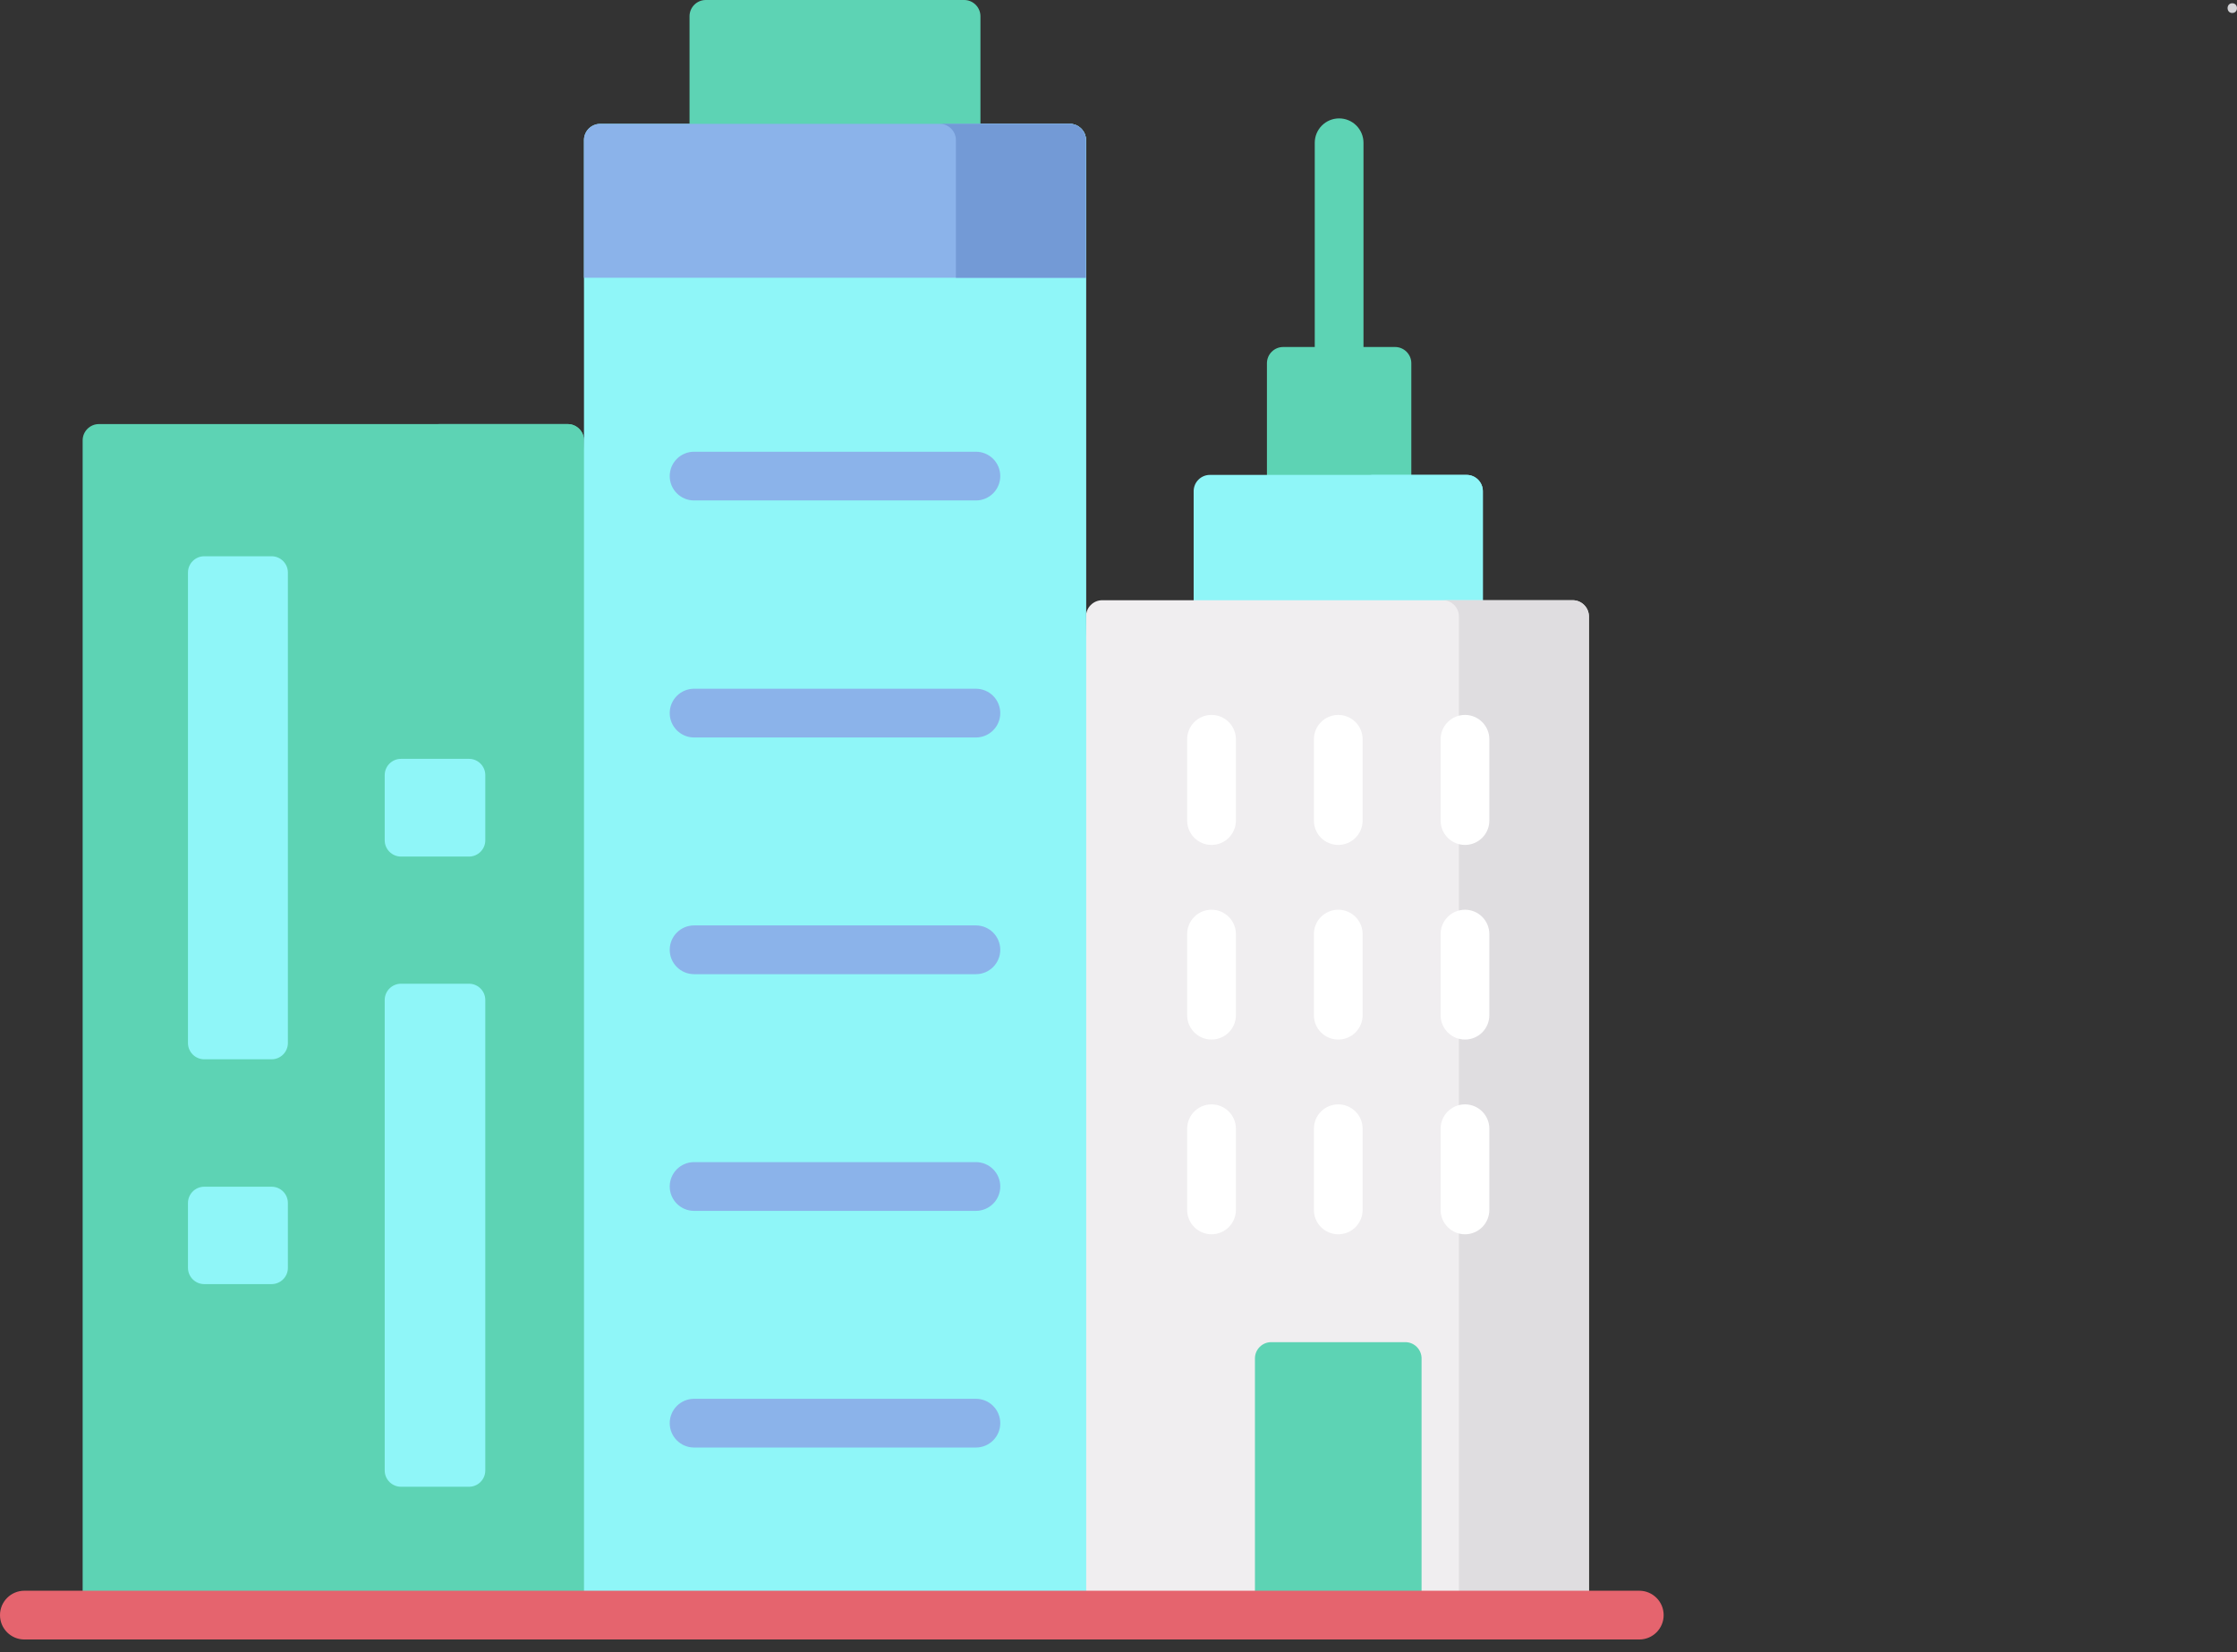 <?xml version="1.0" encoding="UTF-8"?> <svg xmlns="http://www.w3.org/2000/svg" width="130" height="96" viewBox="0 0 130 96" fill="none"><rect x="0" y="0" width="130" height="96" fill="#333333" stroke="none"/><path d="M4.803 25.587C4.803 25.067 5.228 24.642 5.747 24.642H32.993C33.512 24.642 33.937 25.067 33.937 25.587L35.103 59.78L33.937 93.616H4.803V25.587Z" fill="#5DD3B4"></path><path d="M32.993 24.642H25.439C25.959 24.642 26.384 25.067 26.384 25.587V93.616H33.937V25.587C33.937 25.067 33.512 24.642 32.993 24.642Z" fill="#5DD3B4"></path><path d="M76.405 20.488V8.296C76.405 7.92 76.554 7.56 76.82 7.294C77.085 7.029 77.445 6.88 77.821 6.88C78.197 6.88 78.557 7.029 78.822 7.294C79.088 7.56 79.237 7.92 79.237 8.296V20.488H76.405Z" fill="#5DD3B4"></path><path d="M82.017 27.852H73.626V21.107C73.626 20.587 74.051 20.163 74.57 20.163H81.073C81.592 20.163 82.017 20.587 82.017 21.107V27.852Z" fill="#5DD3B4"></path><path d="M86.173 35.217H69.368V28.539C69.368 28.019 69.793 27.595 70.312 27.595H85.229C85.749 27.595 86.173 28.019 86.173 28.539V35.217Z" fill="#8FF6F8"></path><path d="M85.229 27.595H79.564C80.084 27.595 80.509 28.02 80.509 28.539V35.217H86.174V28.539C86.174 28.02 85.749 27.595 85.229 27.595Z" fill="#8FF6F8"></path><path d="M92.338 93.848H63.113L62.313 63.919L63.112 35.821C63.112 35.302 63.536 34.877 64.056 34.877H91.393C91.913 34.877 92.338 35.302 92.338 35.821V93.848Z" fill="#F0EEF0"></path><path d="M91.394 34.877H83.84C84.36 34.877 84.784 35.302 84.784 35.821V93.848H92.338V35.821C92.338 35.302 91.913 34.877 91.394 34.877Z" fill="#DFDDE0"></path><path d="M63.113 93.849H33.939L33.937 8.141C33.937 7.622 34.362 7.197 34.881 7.197H62.167C62.687 7.197 63.111 7.622 63.111 8.141L63.113 93.849Z" fill="#8FF6F8"></path><path d="M63.112 8.141C63.112 7.622 62.687 7.197 62.168 7.197H54.615C55.134 7.197 55.559 7.622 55.559 8.141L55.56 93.849H63.114L63.112 8.141Z" fill="#8FF6F8"></path><path d="M56.977 7.648H40.071V0.944C40.071 0.425 40.496 0 41.015 0H56.033C56.552 0 56.977 0.425 56.977 0.944V7.648Z" fill="#5DD3B4"></path><path d="M63.105 16.142H33.935V8.14C33.935 7.621 34.359 7.196 34.879 7.196H62.161C62.68 7.196 63.105 7.621 63.105 8.14V16.142Z" fill="#8BB3EA"></path><path d="M62.161 7.197H54.607C55.127 7.197 55.552 7.622 55.552 8.141V16.142H63.105V8.141C63.105 7.622 62.68 7.197 62.161 7.197Z" fill="#739AD6"></path><path d="M72.929 93.841V78.932C72.929 78.413 73.354 77.988 73.873 77.988H81.668C82.187 77.988 82.612 78.413 82.612 78.932V93.841H72.929Z" fill="#5DD3B4"></path><path d="M16.73 60.608C16.73 61.127 16.305 61.552 15.785 61.552H11.868C11.349 61.552 10.924 61.127 10.924 60.608V33.266C10.924 32.747 11.349 32.322 11.868 32.322H15.785C16.305 32.322 16.73 32.747 16.73 33.266V60.608ZM28.202 85.446C28.202 85.965 27.777 86.39 27.258 86.39H23.301C22.782 86.39 22.357 85.965 22.357 85.446V58.105C22.357 57.586 22.782 57.161 23.301 57.161H27.258C27.777 57.161 28.202 57.586 28.202 58.105V85.446ZM28.202 48.828C28.202 49.347 27.777 49.772 27.258 49.772H23.301C22.782 49.772 22.357 49.347 22.357 48.828V45.038C22.357 44.519 22.782 44.094 23.301 44.094H27.258C27.777 44.094 28.202 44.519 28.202 45.038V48.828ZM16.73 73.671C16.73 74.191 16.305 74.615 15.785 74.615H11.868C11.349 74.615 10.924 74.191 10.924 73.671V69.9C10.924 69.38 11.349 68.956 11.868 68.956H15.785C16.305 68.956 16.73 69.38 16.73 69.9V73.671Z" fill="#8FF6F8"></path><path d="M95.265 95.265H1.416C0.634 95.265 0 94.631 0 93.849C0 93.067 0.634 92.432 1.416 92.432H95.265C96.047 92.432 96.681 93.067 96.681 93.849C96.681 94.631 96.047 95.265 95.265 95.265Z" fill="#E5646E"></path><path d="M56.713 29.08H40.336C39.554 29.08 38.92 28.446 38.92 27.664C38.92 26.882 39.554 26.248 40.336 26.248H56.713C57.089 26.248 57.449 26.397 57.715 26.662C57.98 26.928 58.129 27.288 58.129 27.664C58.129 28.039 57.98 28.4 57.715 28.665C57.449 28.931 57.089 29.08 56.713 29.08ZM56.713 42.852H40.336C39.554 42.852 38.92 42.218 38.92 41.436C38.92 40.654 39.554 40.02 40.336 40.02H56.713C57.089 40.02 57.449 40.169 57.715 40.434C57.98 40.7 58.129 41.06 58.129 41.436C58.129 41.811 57.98 42.172 57.715 42.437C57.449 42.703 57.089 42.852 56.713 42.852ZM56.713 56.606H40.336C39.554 56.606 38.92 55.972 38.92 55.19C38.92 54.407 39.554 53.773 40.336 53.773H56.713C57.089 53.773 57.449 53.923 57.715 54.188C57.98 54.454 58.129 54.814 58.129 55.19C58.129 55.565 57.98 55.925 57.715 56.191C57.449 56.457 57.089 56.606 56.713 56.606ZM56.713 70.359H40.336C39.554 70.359 38.92 69.724 38.92 68.942C38.92 68.16 39.554 67.526 40.336 67.526H56.713C57.089 67.526 57.449 67.675 57.715 67.941C57.98 68.206 58.129 68.567 58.129 68.942C58.129 69.318 57.98 69.678 57.715 69.944C57.449 70.209 57.089 70.359 56.713 70.359ZM56.713 84.111H40.336C39.554 84.111 38.92 83.477 38.92 82.695C38.92 81.913 39.554 81.279 40.336 81.279H56.713C57.089 81.279 57.449 81.428 57.715 81.694C57.98 81.959 58.129 82.32 58.129 82.695C58.129 83.071 57.98 83.431 57.715 83.697C57.449 83.962 57.089 84.111 56.713 84.111Z" fill="#8BB3EA"></path><path d="M70.406 49.096C70.031 49.096 69.671 48.947 69.405 48.681C69.139 48.416 68.99 48.056 68.99 47.68V42.959C68.99 42.177 69.624 41.542 70.406 41.542C71.189 41.542 71.823 42.177 71.823 42.959V47.68C71.823 48.462 71.189 49.096 70.406 49.096ZM77.771 49.096C77.395 49.096 77.035 48.947 76.769 48.681C76.504 48.416 76.355 48.056 76.355 47.68V42.959C76.355 42.177 76.989 41.542 77.771 41.542C78.553 41.542 79.187 42.177 79.187 42.959V47.68C79.187 48.462 78.553 49.096 77.771 49.096ZM70.406 60.405C70.031 60.405 69.671 60.256 69.405 59.99C69.139 59.725 68.99 59.365 68.99 58.989V54.277C68.99 53.495 69.624 52.861 70.406 52.861C71.189 52.861 71.823 53.495 71.823 54.277V58.989C71.823 59.365 71.674 59.725 71.408 59.99C71.142 60.256 70.782 60.405 70.406 60.405ZM77.771 60.405C77.395 60.405 77.035 60.256 76.769 59.99C76.504 59.725 76.355 59.365 76.355 58.989V54.277C76.355 53.495 76.989 52.861 77.771 52.861C78.553 52.861 79.187 53.495 79.187 54.277V58.989C79.187 59.365 79.038 59.725 78.772 59.99C78.507 60.256 78.146 60.405 77.771 60.405ZM70.406 71.72C70.031 71.72 69.671 71.57 69.405 71.305C69.139 71.039 68.99 70.679 68.99 70.303V65.587C68.99 64.805 69.624 64.171 70.406 64.171C71.189 64.171 71.823 64.805 71.823 65.587V70.303C71.823 70.679 71.674 71.039 71.408 71.305C71.142 71.57 70.782 71.72 70.406 71.72ZM77.771 71.72C77.395 71.72 77.035 71.57 76.769 71.305C76.504 71.039 76.355 70.679 76.355 70.303V65.587C76.355 64.805 76.989 64.171 77.771 64.171C78.553 64.171 79.187 64.805 79.187 65.587V70.303C79.187 70.679 79.038 71.039 78.772 71.305C78.507 71.57 78.146 71.72 77.771 71.72ZM85.135 49.096C84.76 49.096 84.399 48.947 84.134 48.681C83.868 48.416 83.719 48.056 83.719 47.68V42.959C83.719 42.177 84.353 41.542 85.135 41.542C85.918 41.542 86.551 42.177 86.551 42.959V47.68C86.551 48.462 85.918 49.096 85.135 49.096ZM85.135 60.405C84.76 60.405 84.399 60.256 84.134 59.99C83.868 59.725 83.719 59.365 83.719 58.989V54.277C83.719 53.495 84.353 52.861 85.135 52.861C85.918 52.861 86.551 53.495 86.551 54.277V58.989C86.551 59.365 86.402 59.725 86.137 59.99C85.871 60.256 85.511 60.405 85.135 60.405ZM85.135 71.72C84.76 71.72 84.399 71.57 84.134 71.305C83.868 71.039 83.719 70.679 83.719 70.303V65.587C83.719 64.805 84.353 64.171 85.135 64.171C85.918 64.171 86.551 64.805 86.551 65.587V70.303C86.551 70.679 86.402 71.039 86.137 71.305C85.871 71.57 85.511 71.72 85.135 71.72Z" fill="white"></path><path d="M129.726 0.755C130.091 0.755 130.091 0.189 129.726 0.189C129.362 0.189 129.361 0.755 129.726 0.755Z" fill="#D3D3D6"></path></svg> 